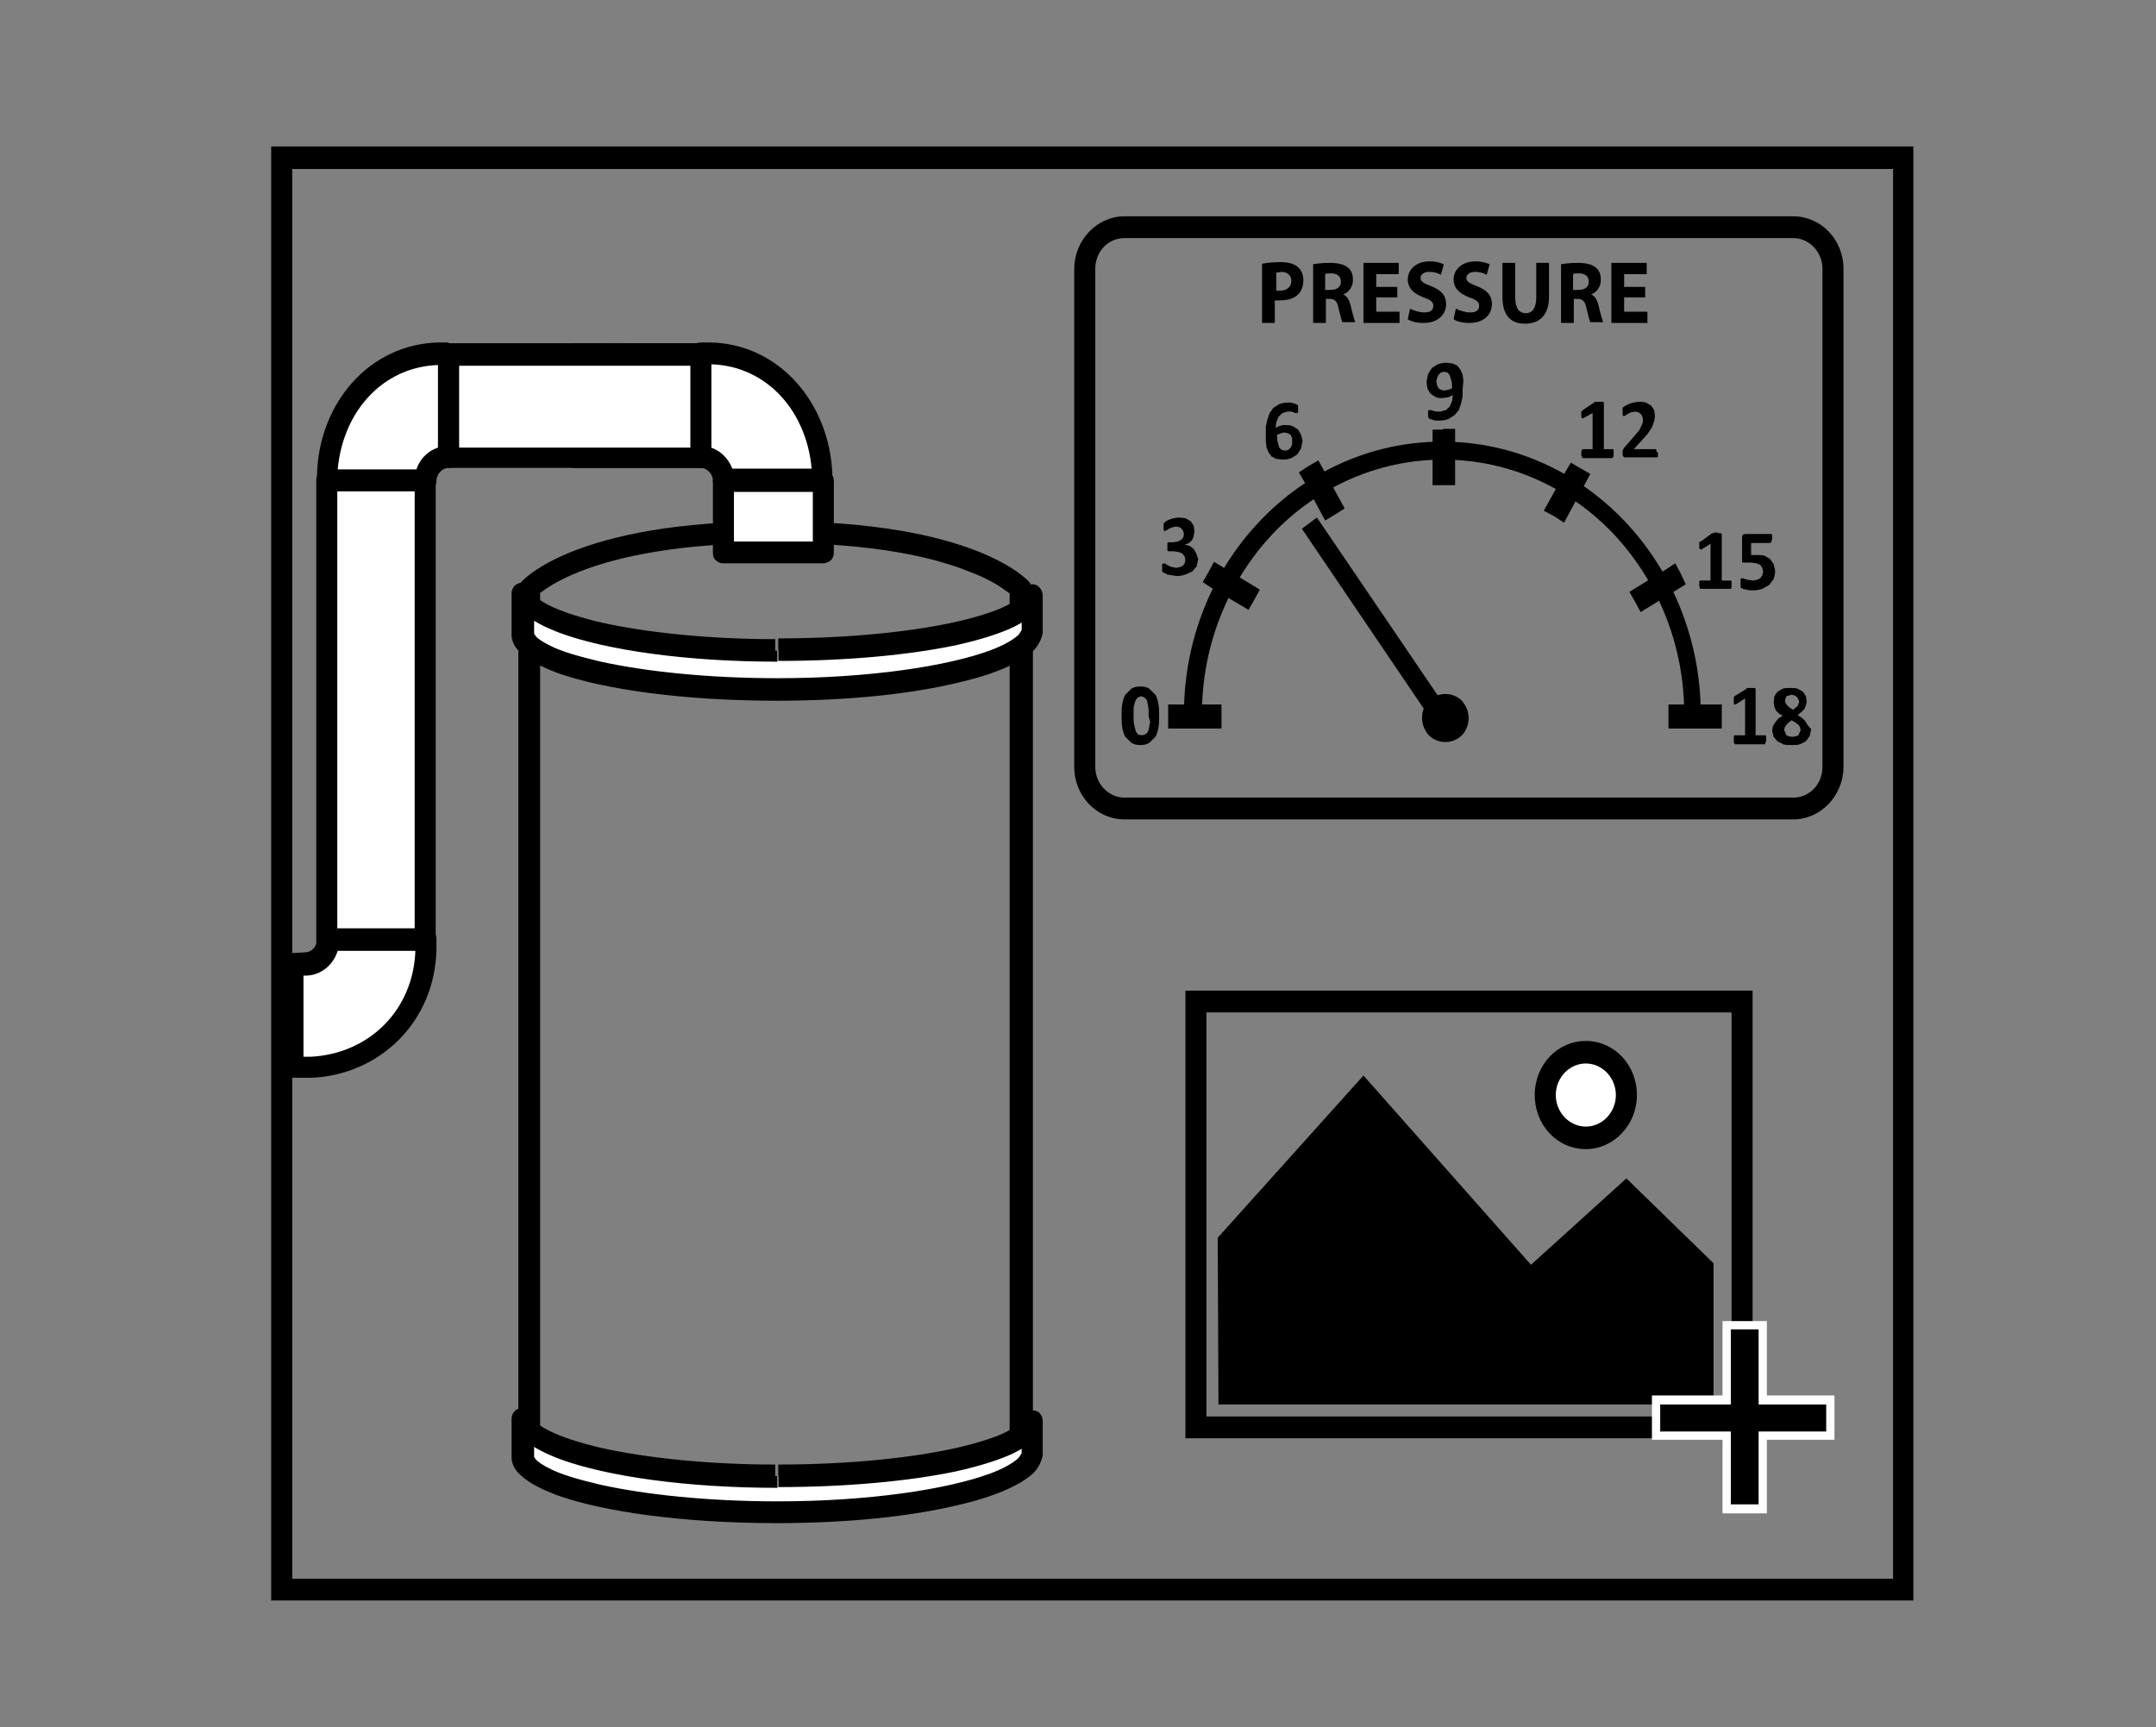 <svg xmlns="http://www.w3.org/2000/svg" xmlns:xlink="http://www.w3.org/1999/xlink" id="Layer_1" x="0px" y="0px" viewBox="0 0 287 230" style="enable-background:new 0 0 287 230;" xml:space="preserve">
<rect x="0" y="0" width="287" height="230" fill="#808080" stroke="none"/>
<style type="text/css">
	.st0{clip-path:url(#SVGID_00000141431487361268533730000001879961839838475929_);}
	.st1{clip-path:url(#SVGID_00000127751671908980824400000015726398470370585253_);}
	.st2{clip-path:url(#SVGID_00000112609758075281359450000011393419587826116005_);}
	.st3{clip-path:url(#SVGID_00000025434019894214755630000017245980444550905522_);}
	.st4{clip-path:url(#SVGID_00000173129913908052322110000006995921270560386464_);}
	.st5{fill:#684D33;}
	.st6{fill:#3A53A4;}
	.st7{clip-path:url(#SVGID_00000177444511251798430200000001556369285539914924_);}
	.st8{clip-path:url(#SVGID_00000140695701374280439630000002987609300290346661_);}
	.st9{clip-path:url(#SVGID_00000134946562257580854120000006979644714881734024_);}
	.st10{fill:#FFFFFF;}
	.st11{clip-path:url(#SVGID_00000057127550441678866100000002596870692741741470_);}
	.st12{clip-path:url(#SVGID_00000041291378746393289030000009861219967132117934_);}
	.st13{clip-path:url(#SVGID_00000041291378746393289030000009861219967132117934_);fill:#FFFFFF;}
	.st14{clip-path:url(#SVGID_00000001642536794300699910000009203163516498372280_);}
	.st15{clip-path:url(#SVGID_00000001642536794300699910000009203163516498372280_);fill:#FFFFFF;}
	.st16{clip-path:url(#SVGID_00000149361801032862187540000006914603251599406781_);fill:#FFFFFF;}
	.st17{clip-path:url(#SVGID_00000149361801032862187540000006914603251599406781_);}
	.st18{clip-path:url(#SVGID_00000071537467425091014510000010827372210984011455_);}
</style>
<g>
	<g>
		<defs>
			<rect id="SVGID_1_" x="36.1" y="19.5" width="218.6" height="193.6"></rect>
		</defs>
		<clipPath id="SVGID_00000065777358442343046260000010578006483224226223_">
			<use xlink:href="#SVGID_1_" style="overflow:visible;"></use>
		</clipPath>
		<path style="clip-path:url(#SVGID_00000065777358442343046260000010578006483224226223_);" d="M136.1,191.8h1.4V78.6l-0.4-1    c-0.3-0.4-7.3-8.2-33.9-8.2c-26.6,0-33.6,7.8-33.9,8.2l-0.3,1v114.2c0,0.5,0.3,1,0.7,1.3c0.1,0,13,7.3,28.5,7.3    c1.9,0,5.2,0.1,8.1,0.1c1.5,0,2.8,0,3.9-0.1c17.7-1.6,26.6-8.3,26.8-8.4c0.4-0.3,0.6-0.7,0.6-1.2H136.1l-0.8-1.2l-0.1,0.1    c-0.9,0.6-9.3,6.4-25.3,7.8c-0.9,0.1-2.2,0.1-3.6,0.1c-2.9,0-6.2-0.1-8.1-0.1c-7.3,0-14.1-1.7-19.1-3.5c-2.5-0.9-4.5-1.7-5.9-2.4    c-0.7-0.3-1.2-0.6-1.6-0.8c-0.4-0.2-0.5-0.3-0.5-0.3l-0.6,1.3h1.4V78.6h-1.4l1,1L71,79.2l0.3,0.3l0,0L71,79.2l0.3,0.3    c0.1-0.1,6.6-7.2,31.9-7.2c13.1,0,21.1,1.9,25.8,3.8c2.4,0.9,3.9,1.8,4.8,2.5c0.5,0.3,0.8,0.6,1,0.8l0.2,0.2l0,0l0.3-0.3l-0.4,0.3    l0,0l0.3-0.3l-0.4,0.3l1-1h-1.4v113.2H136.1l-0.8-1.2L136.1,191.8z"></path>
	</g>
	<g>
		<defs>
			<rect id="SVGID_00000183950365664936020440000010091714406588936325_" x="149" y="43.3" width="90.5" height="101.5"></rect>
		</defs>
		<clipPath id="SVGID_00000125561428180418141360000006425923824225011618_">
			<use xlink:href="#SVGID_00000183950365664936020440000010091714406588936325_" style="overflow:visible;"></use>
		</clipPath>
		<g style="clip-path:url(#SVGID_00000125561428180418141360000006425923824225011618_);">
			<defs>
				<rect id="SVGID_00000031893506986325925550000015508750223582356619_" x="148" y="42.3" width="92.4" height="103.5"></rect>
			</defs>
			<clipPath id="SVGID_00000181776695407420778620000004348586839518050205_">
				<use xlink:href="#SVGID_00000031893506986325925550000015508750223582356619_" style="overflow:visible;"></use>
			</clipPath>
		</g>
	</g>
	<polygon points="191.3,93.5 190.3,94.4 174.1,70.6 175.2,69.8  "></polygon>
	<polygon points="191.3,93.5 191,93.1 190.4,93.5 174.8,70.7 175,70.6 190.9,93.9 191.3,93.5 191,93.1 191.3,93.5 191.8,93.2    175.3,68.9 173.7,70.1 173.3,70.4 190.1,95.2 191.7,94 192.1,93.7 191.8,93.2  "></polygon>
	<path d="M37.5,211.7h1.4H37.5z M38.9,22.5H252v187.7H38.9V22.5z M36.1,19.5v193.6h1.4h217.2V19.5H36.1z"></path>
	<g>
		<defs>
			<rect id="SVGID_00000129195197856118215500000010829359584328196797_" x="36.1" y="19.5" width="218.6" height="193.6"></rect>
		</defs>
		<clipPath id="SVGID_00000083081675940185653510000009941958299617215872_">
			<use xlink:href="#SVGID_00000129195197856118215500000010829359584328196797_" style="overflow:visible;"></use>
		</clipPath>
		<path style="clip-path:url(#SVGID_00000083081675940185653510000009941958299617215872_);" d="M160,95.1c0-9.4,3.6-17.8,9.4-24    c5.8-6.1,13.8-9.9,22.7-9.9c8.9,0,16.9,3.8,22.7,9.9c5.8,6.2,9.4,14.6,9.4,24h2.2c0-20-15.4-36.3-34.4-36.3s-34.4,16.2-34.4,36.3    H160z"></path>
		<path style="clip-path:url(#SVGID_00000083081675940185653510000009941958299617215872_);" d="M169.8,38.7l0.6,0    c0.9,0,1.5-0.5,1.5-1.3c0-0.7-0.5-1.2-1.3-1.2l-0.7,0.1V38.7z M168.1,35.1c0.5-0.1,1.3-0.2,2.3-0.2c1.1,0,1.8,0.2,2.3,0.6    c0.5,0.4,0.8,1,0.8,1.8c0,0.8-0.2,1.4-0.7,1.9c-0.6,0.6-1.5,0.8-2.5,0.8l-0.6,0V43h-1.7V35.1z"></path>
		<path style="clip-path:url(#SVGID_00000083081675940185653510000009941958299617215872_);" d="M176.4,38.6h0.7    c0.9,0,1.4-0.4,1.4-1.1c0-0.7-0.5-1.1-1.3-1.1c-0.4,0-0.6,0-0.8,0.1V38.6z M174.7,35.2c0.5-0.1,1.4-0.2,2.3-0.2    c1.1,0,1.9,0.2,2.4,0.6c0.5,0.4,0.7,0.9,0.7,1.7c0,1-0.7,1.7-1.3,1.9v0c0.5,0.2,0.8,0.7,1,1.5c0.2,0.9,0.5,1.9,0.6,2.2h-1.7    c-0.1-0.2-0.3-0.9-0.5-1.8c-0.2-1-0.5-1.3-1.2-1.3h-0.5V43h-1.7V35.2z"></path>
	</g>
	<polygon points="181.5,35 181.5,43 186.3,43 186.3,41.5 183.2,41.5 183.2,39.6 186,39.6 186,38.2 183.2,38.2 183.2,36.5    186.2,36.5 186.2,35  "></polygon>
	<g>
		<defs>
			<rect id="SVGID_00000069396104714182428100000005975363887654305188_" x="36.1" y="19.5" width="218.6" height="193.6"></rect>
		</defs>
		<clipPath id="SVGID_00000155841207159747609750000016768491515626284946_">
			<use xlink:href="#SVGID_00000069396104714182428100000005975363887654305188_" style="overflow:visible;"></use>
		</clipPath>
		<path style="clip-path:url(#SVGID_00000155841207159747609750000016768491515626284946_);" d="M187.7,41.1    c0.4,0.2,1.2,0.5,1.9,0.5c0.8,0,1.2-0.3,1.2-0.9c0-0.5-0.4-0.8-1.3-1.1c-1.3-0.5-2.1-1.2-2.1-2.4c0-1.3,1.1-2.4,2.9-2.4    c0.9,0,1.5,0.2,1.9,0.4l-0.4,1.4c-0.3-0.2-0.8-0.4-1.6-0.4c-0.7,0-1.1,0.4-1.1,0.8c0,0.5,0.4,0.7,1.4,1.1c1.3,0.5,2,1.2,2,2.4    c0,1.3-1,2.5-3,2.5c-0.9,0-1.7-0.2-2.1-0.5L187.7,41.1z"></path>
		<path style="clip-path:url(#SVGID_00000155841207159747609750000016768491515626284946_);" d="M193.8,41.1    c0.4,0.2,1.2,0.5,1.9,0.5c0.8,0,1.2-0.3,1.2-0.9c0-0.5-0.4-0.8-1.3-1.1c-1.3-0.5-2.1-1.2-2.1-2.4c0-1.3,1.1-2.4,2.9-2.4    c0.9,0,1.5,0.2,1.9,0.4l-0.4,1.4c-0.3-0.2-0.8-0.4-1.6-0.4c-0.7,0-1.1,0.4-1.1,0.8c0,0.5,0.4,0.7,1.4,1.1c1.3,0.5,2,1.2,2,2.4    c0,1.3-1,2.5-3,2.5c-0.9,0-1.7-0.2-2.1-0.5L193.8,41.1z"></path>
		<path style="clip-path:url(#SVGID_00000155841207159747609750000016768491515626284946_);" d="M201.7,35v4.6    c0,1.4,0.5,2.1,1.4,2.1c0.9,0,1.4-0.7,1.4-2.1V35h1.7v4.5c0,2.4-1.2,3.6-3.2,3.6c-1.9,0-3-1.1-3-3.6V35H201.7z"></path>
		<path style="clip-path:url(#SVGID_00000155841207159747609750000016768491515626284946_);" d="M209.4,38.6h0.7    c0.9,0,1.4-0.4,1.4-1.1c0-0.7-0.5-1.1-1.3-1.1c-0.4,0-0.6,0-0.8,0.1V38.6z M207.7,35.2c0.5-0.1,1.4-0.2,2.3-0.2    c1.1,0,1.9,0.2,2.4,0.6c0.5,0.4,0.7,0.9,0.7,1.7c0,1-0.7,1.7-1.3,1.9v0c0.5,0.2,0.8,0.7,1,1.5c0.2,0.9,0.5,1.9,0.6,2.2h-1.7    c-0.1-0.2-0.3-0.9-0.5-1.8c-0.2-1-0.5-1.3-1.2-1.3h-0.5V43h-1.7V35.2z"></path>
	</g>
	<polygon points="214.5,35 214.5,43 219.3,43 219.3,41.5 216.2,41.5 216.2,39.6 219,39.6 219,38.2 216.2,38.2 216.2,36.5    219.2,36.5 219.2,35  "></polygon>
	<g>
		<defs>
			<rect id="SVGID_00000129192061739617068920000000426093751631579062_" x="36.1" y="19.5" width="218.6" height="193.6"></rect>
		</defs>
		<clipPath id="SVGID_00000060029331744703621920000002232070061445645965_">
			<use xlink:href="#SVGID_00000129192061739617068920000000426093751631579062_" style="overflow:visible;"></use>
		</clipPath>
		<path style="clip-path:url(#SVGID_00000060029331744703621920000002232070061445645965_);" d="M190.6,97.5c1,1,2.6,1,3.5,0    c1-1,1-2.7,0-3.7c-1-1-2.6-1-3.5,0C189.6,94.8,189.6,96.5,190.6,97.5"></path>
		<path style="clip-path:url(#SVGID_00000060029331744703621920000002232070061445645965_);" d="M190.6,97.5l-0.4,0.4    c0.6,0.6,1.4,0.9,2.2,0.9c0.8,0,1.6-0.3,2.2-0.9c0.6-0.6,0.9-1.5,0.9-2.3s-0.3-1.6-0.9-2.3c-0.6-0.6-1.4-0.9-2.2-0.9    c-0.8,0-1.6,0.3-2.2,0.9c-0.6,0.6-0.9,1.4-0.9,2.3c0,0.8,0.3,1.6,0.9,2.3L190.6,97.5l0.4-0.4c-0.4-0.4-0.6-0.9-0.6-1.4    s0.2-1,0.6-1.4c0.4-0.4,0.9-0.6,1.4-0.6c0.5,0,1,0.2,1.4,0.6c0.4,0.4,0.6,0.9,0.6,1.4c0,0.5-0.2,1-0.6,1.4    c-0.4,0.4-0.9,0.6-1.4,0.6c-0.5,0-1-0.2-1.4-0.6L190.6,97.5z"></path>
	</g>
	<rect x="192.1" y="58.7" class="st5" width="0.2" height="4.5"></rect>
	<path d="M193.7,63.2h-1.4h1.2H193.7z M192.1,57.2h-1.4v7.4h1.6h1.4v-1.5v-4.5v-1.5H192.1z"></path>
	<polygon class="st6" points="207.5,67.5 207.6,67.6 209.8,63.7 209.6,63.6  "></polygon>
	<polygon points="208.4,62.8 205.5,68 207,68.8 208.2,69.6 211.7,63.1 210.3,62.3 209.1,61.6  "></polygon>
	<polygon class="st6" points="218.8,79.3 218.9,79.5 222.6,77.3 222.4,77.1  "></polygon>
	<polygon points="222.5,77.1 221.2,77.8 221.3,78 222.6,77.3 221.9,76 218.2,78.2 218.9,79.5 220.1,78.8 220,78.6 218.8,79.3    219.5,80.6 223.2,78.3 222.5,77.1 221.2,77.8 222.5,77.1 221.8,75.8 216.9,78.8 217.7,80.2 218.4,81.5 224.4,77.8 223.7,76.3    223,75 221.8,75.8  "></polygon>
	<rect x="156.9" y="95.2" class="st5" width="4.2" height="0.2"></rect>
	<polygon points="161.2,93.8 156.9,93.8 155.5,93.8 155.5,95.5 155.5,97 162.6,97 162.6,95.2 162.6,93.8  "></polygon>
	<rect x="223.5" y="95.2" class="st5" width="4.2" height="0.2"></rect>
	<polygon points="227.8,93.8 223.5,93.8 222.1,93.8 222.1,95.5 222.1,97 229.2,97 229.2,95.2 229.2,93.8  "></polygon>
	<polygon class="st6" points="162,77 165.7,79.2 165.8,79 162.1,76.8  "></polygon>
	<polygon points="162,77 163.2,77.7 163.3,77.5 162.1,76.8 161.5,78.1 165.1,80.3 165.8,79 164.6,78.3 164.5,78.5 165.7,79.2    166.4,78 162.7,75.7 162,77 163.2,77.7 162,77 161.3,78.3 166.2,81.2 167,79.8 167.7,78.5 161.6,74.8 160.8,76.3 160.1,77.5    161.3,78.3  "></polygon>
	<polygon class="st6" points="174.8,63.4 176.9,67.3 177.1,67.2 175,63.3  "></polygon>
	<polygon points="174.1,62.1 172.9,62.9 173.6,64.1 173.8,64 173.6,64.1 176.4,69.3 177.9,68.4 179,67.7 175.5,61.3  "></polygon>
	<polygon points="232.8,91.6 232.6,91.6 232.5,91.6 232.5,91.7 230.9,92.7 230.8,92.8 230.8,92.9 230.8,93 230.8,93.2 230.8,93.6    230.8,93.8 231,93.8 231.2,93.7 232.3,93 232.3,97.9 231,97.9 230.9,97.9 230.8,98 230.8,98.2 230.8,98.5 230.8,98.7 230.8,98.9    230.9,99 231,99.1 234.9,99.1 235,99 235,98.9 235.1,98.7 235.1,98.5 235.1,98.2 235.1,98 235,97.9 234.9,97.9 233.7,97.9    233.7,91.7 233.7,91.7 233.6,91.6 233.4,91.6 233.1,91.6  "></polygon>
	<g>
		<defs>
			<rect id="SVGID_00000121981852085939838970000015687350624421261965_" x="36.1" y="19.5" width="218.6" height="193.6"></rect>
		</defs>
		<clipPath id="SVGID_00000096045851747521633550000006964592641425602194_">
			<use xlink:href="#SVGID_00000121981852085939838970000015687350624421261965_" style="overflow:visible;"></use>
		</clipPath>
		<path style="clip-path:url(#SVGID_00000096045851747521633550000006964592641425602194_);" d="M239.5,93.5l-0.1-0.4l-0.2-0.3    l-0.3-0.2l-0.4-0.1l-0.7,0.2l-0.2,0.6l0.1,0.3l0.2,0.3l0.3,0.3l0.5,0.3l0.6-0.5L239.5,93.5z M239.7,97.2l-0.1-0.4l-0.2-0.3    l-0.4-0.3l-0.5-0.3l-0.4,0.3l-0.3,0.3l-0.2,0.3l-0.1,0.4l0.3,0.7c0.2,0.1,0.5,0.2,0.8,0.2s0.6-0.1,0.8-0.2L239.7,97.2z     M241.1,97.1l-0.2,0.9l-0.5,0.7l-0.8,0.4c-0.3,0.1-0.7,0.1-1.1,0.1c-0.4,0-0.8,0-1.1-0.1l-0.8-0.4l-0.5-0.6l-0.2-0.8l0.1-0.6    l0.3-0.5l0.4-0.5l0.6-0.4l-0.5-0.3l-0.4-0.4l-0.2-0.5l-0.1-0.6l0.1-0.8l0.4-0.6l0.7-0.4c0.3-0.1,0.6-0.1,1-0.1c0.4,0,0.7,0,1,0.1    l0.7,0.4l0.4,0.6l0.1,0.7l-0.1,0.5l-0.2,0.5l-0.4,0.4l-0.5,0.4l0.6,0.4l0.4,0.4l0.3,0.5L241.1,97.1z"></path>
	</g>
	<polygon points="228.2,70.9 228.1,71 228,71 227.9,71 226.4,72.1 226.3,72.1 226.2,72.2 226.2,72.4 226.2,72.6 226.2,73    226.3,73.1 226.4,73.2 226.6,73.1 227.7,72.4 227.7,77.3 226.4,77.3 226.3,77.3 226.2,77.4 226.2,77.6 226.2,77.9 226.2,78.1    226.3,78.3 226.3,78.4 226.4,78.4 230.3,78.4 230.4,78.4 230.5,78.3 230.5,78.1 230.5,77.9 230.5,77.6 230.5,77.4 230.4,77.3    230.3,77.3 229.2,77.3 229.2,71.1 229.1,71 229.1,71 228.9,71 228.5,70.9  "></polygon>
	<g>
		<defs>
			<rect id="SVGID_00000071532112852084673170000012359276634134758798_" x="36.1" y="19.5" width="218.6" height="193.6"></rect>
		</defs>
		<clipPath id="SVGID_00000150787735758273171510000012559978156568430489_">
			<use xlink:href="#SVGID_00000071532112852084673170000012359276634134758798_" style="overflow:visible;"></use>
		</clipPath>
		<path style="clip-path:url(#SVGID_00000150787735758273171510000012559978156568430489_);" d="M236.3,76c0,0.4-0.1,0.8-0.2,1.1    l-0.6,0.8l-0.9,0.5c-0.3,0.1-0.7,0.2-1.1,0.2l-0.6,0l-0.5-0.1l-0.4-0.1l-0.2-0.1l-0.1-0.1l0-0.1l0-0.2l0-0.3l0-0.3l0-0.2l0.1-0.1    l0.1,0L232,77l0.3,0.1l0.4,0.1l0.6,0.1l0.6-0.1l0.4-0.2l0.3-0.4l0.1-0.5l-0.1-0.5l-0.3-0.4l-0.5-0.2l-0.7-0.1l-0.6,0l-0.5,0    L232,75l-0.1-0.3v-3.2l0.1-0.3l0.3-0.1h3.4l0.1,0l0.1,0.1l0,0.2l0,0.3l-0.1,0.5l-0.2,0.1h-2.5v1.6l0.4,0l0.4,0c0.4,0,0.7,0,1,0.1    l0.7,0.4l0.5,0.7L236.3,76z"></path>
	</g>
	<polygon points="212.6,53.5 212.4,53.5 212.3,53.5 212.2,53.6 210.7,54.6 210.6,54.7 210.5,54.8 210.5,54.9 210.5,55.2 210.5,55.5    210.6,55.7 210.7,55.7 210.9,55.6 212,55 212,59.8 210.7,59.8 210.6,59.8 210.6,59.9 210.5,60.1 210.5,60.4 210.5,60.7 210.6,60.8    210.6,60.9 210.7,61 214.6,61 214.7,60.9 214.8,60.8 214.8,60.7 214.8,60.4 214.8,60.1 214.8,59.9 214.7,59.8 214.6,59.8    213.5,59.8 213.5,53.7 213.5,53.6 213.4,53.5 213.2,53.5 212.8,53.5  "></polygon>
	<g>
		<defs>
			<rect id="SVGID_00000169535202886621884420000001580108286800293038_" x="36.1" y="19.5" width="218.6" height="193.6"></rect>
		</defs>
		<clipPath id="SVGID_00000089543396389478786620000016450022611835270827_">
			<use xlink:href="#SVGID_00000169535202886621884420000001580108286800293038_" style="overflow:visible;"></use>
		</clipPath>
		<path style="clip-path:url(#SVGID_00000089543396389478786620000016450022611835270827_);" d="M220.7,60.3l0,0.3l0,0.2l-0.1,0.1    l-0.1,0h-4.1l-0.2,0l-0.1-0.1l-0.1-0.2l0-0.3l0-0.3l0.1-0.2l0.1-0.2l0.2-0.2l1.2-1.4l0.6-0.7l0.3-0.6l0.2-0.5l0-0.4l-0.1-0.4    l-0.2-0.3l-0.3-0.2l-0.4-0.1l-0.6,0.1l-0.4,0.2l-0.3,0.2l-0.2,0.1l-0.1,0l-0.1-0.1l0-0.2l0-0.3l0-0.2l0-0.2l0-0.1l0.1-0.1l0.3-0.2    l0.4-0.2l0.6-0.2l0.7-0.1c0.4,0,0.7,0,1,0.1l0.7,0.4l0.4,0.6l0.1,0.8l-0.1,0.7l-0.3,0.8l-0.6,0.9c-0.3,0.3-0.6,0.7-1,1.1l-0.8,0.9    h2.8l0.1,0l0.1,0.1l0,0.2L220.7,60.3z"></path>
		<path style="clip-path:url(#SVGID_00000089543396389478786620000016450022611835270827_);" d="M152.9,95.4l0-0.9l-0.1-0.7    l-0.1-0.5l-0.2-0.3l-0.3-0.2l-0.3-0.1l-0.5,0.2l-0.3,0.5l-0.2,0.8c0,0.3,0,0.7,0,1.1c0,0.5,0,1,0.1,1.3l0.2,0.8l0.3,0.4l0.5,0.1    l0.4-0.1l0.3-0.2l0.2-0.4l0.1-0.5l0.1-0.6L152.9,95.4z M154.3,95.3c0,0.6,0,1.1-0.1,1.6s-0.2,0.9-0.4,1.2l-0.8,0.8    c-0.3,0.2-0.7,0.3-1.2,0.3c-0.5,0-0.9-0.1-1.2-0.3l-0.8-0.8c-0.2-0.3-0.3-0.7-0.4-1.2c-0.1-0.5-0.1-1-0.1-1.6c0-0.6,0-1.1,0.1-1.6    c0.1-0.5,0.2-0.9,0.4-1.2l0.8-0.8c0.3-0.2,0.7-0.3,1.2-0.3c0.5,0,0.9,0.1,1.2,0.3l0.8,0.8c0.2,0.3,0.3,0.7,0.4,1.2    C154.3,94.2,154.3,94.7,154.3,95.3"></path>
		<path style="clip-path:url(#SVGID_00000089543396389478786620000016450022611835270827_);" d="M159.5,74.4l-0.2,1l-0.6,0.7    l-0.9,0.4c-0.3,0.1-0.7,0.2-1.1,0.2l-0.7-0.1l-0.6-0.1l-0.4-0.2l-0.2-0.1l-0.1-0.1l0-0.1l0-0.2l0-0.3l0-0.4L155,75l0.2,0.1    l0.3,0.2l0.5,0.2l0.6,0.1l0.5-0.1l0.4-0.2l0.2-0.3l0.1-0.4l-0.1-0.5l-0.3-0.4l-0.5-0.2l-0.7-0.1h-0.6l-0.1,0l-0.1-0.1l0-0.2l0-0.3    l0-0.3l0-0.2l0.1-0.1l0.1,0h0.6l0.6-0.1l0.4-0.2l0.3-0.3l0.1-0.5l-0.1-0.4l-0.2-0.3l-0.3-0.2l-0.4-0.1l-0.5,0.1l-0.5,0.2l-0.3,0.2    l-0.2,0.1l-0.1,0l-0.1-0.1l0-0.2l0-0.3V70l0-0.2l0-0.1l0.1-0.1l0.2-0.2l0.4-0.2l0.6-0.2l0.7-0.1l0.9,0.1l0.7,0.4l0.4,0.6l0.1,0.8    l-0.1,0.6l-0.2,0.5l-0.4,0.4l-0.6,0.2v0l0.7,0.2l0.5,0.4l0.3,0.5L159.5,74.4z"></path>
		<path style="clip-path:url(#SVGID_00000089543396389478786620000016450022611835270827_);" d="M172,58.8l0-0.5l-0.2-0.4l-0.3-0.2    l-0.4-0.1l-0.3,0l-0.3,0.1l-0.3,0.1l-0.2,0.1c0,0.4,0,0.8,0.1,1l0.2,0.7l0.3,0.3l0.5,0.1l0.4-0.1l0.3-0.3l0.2-0.4L172,58.8z     M173.4,58.7l-0.2,1l-0.5,0.8l-0.8,0.5c-0.3,0.1-0.7,0.2-1.1,0.2l-0.9-0.1l-0.6-0.3l-0.4-0.5l-0.3-0.7l-0.1-0.9l0-1l0-0.9l0.2-0.9    l0.3-0.9l0.5-0.7l0.8-0.5c0.3-0.1,0.7-0.2,1.1-0.2l0.4,0l0.4,0.1l0.3,0.1l0.2,0.1l0.1,0.1l0,0.1l0,0.1l0,0.2l0,0.3l0,0.2l-0.1,0.1    l-0.1,0l-0.2,0l-0.2-0.1l-0.3-0.1l-0.5,0l-0.7,0.2l-0.5,0.5l-0.3,0.7l-0.1,0.8l0.3-0.2l0.3-0.1l0.4-0.1l0.5,0    c0.4,0,0.7,0.1,0.9,0.2l0.6,0.4l0.4,0.7L173.4,58.7z"></path>
		<path style="clip-path:url(#SVGID_00000089543396389478786620000016450022611835270827_);" d="M193.3,51.7c0-0.4,0-0.7-0.1-1    L193,50l-0.3-0.4l-0.5-0.1l-0.4,0.1l-0.3,0.3l-0.2,0.4l-0.1,0.5l0.1,0.5l0.2,0.4l0.3,0.2l0.4,0.1l0.6-0.1L193.3,51.7z M194.7,51.9    l0,0.9l-0.2,0.9l-0.3,0.9l-0.6,0.7l-0.8,0.5c-0.3,0.1-0.7,0.2-1.2,0.2l-0.5,0l-0.4-0.1l-0.3-0.1l-0.2-0.1l-0.1-0.2l0-0.3l0-0.3    l0-0.2l0.1-0.1l0.1,0l0.2,0l0.3,0.1l0.4,0.1l0.5,0l0.8-0.2l0.5-0.5l0.3-0.7l0.1-0.8l-0.6,0.3l-0.8,0.1c-0.4,0-0.7,0-1-0.2    l-0.6-0.4l-0.4-0.7l-0.1-0.9l0.2-1l0.5-0.8l0.8-0.5c0.3-0.1,0.7-0.2,1.1-0.2l0.9,0.1l0.6,0.3l0.4,0.5l0.3,0.7l0.1,0.8L194.7,51.9z    "></path>
	</g>
	<polygon class="st10" points="76.5,47.1 76.5,60.9 94.3,60.9 94.3,47.3 93.7,47.2  "></polygon>
	<g>
		<defs>
			<rect id="SVGID_00000088120353779940129110000003423776028487846581_" x="36.1" y="19.5" width="218.6" height="193.6"></rect>
		</defs>
		<clipPath id="SVGID_00000147903907026407641700000000866547718265298091_">
			<use xlink:href="#SVGID_00000088120353779940129110000003423776028487846581_" style="overflow:visible;"></use>
		</clipPath>
		<path style="clip-path:url(#SVGID_00000147903907026407641700000000866547718265298091_);" d="M76.5,47.1h-1.4l0,13.8    c0,0.4,0.1,0.8,0.4,1c0.3,0.3,0.6,0.4,1,0.4h17.8c0.4,0,0.7-0.2,1-0.4c0.3-0.3,0.4-0.7,0.4-1V47.3c0-0.7-0.5-1.3-1.2-1.4l-0.6-0.1    l-0.2,0l-17.2-0.1c-0.4,0-0.7,0.1-1,0.4c-0.3,0.3-0.4,0.6-0.4,1H76.5l0,1.5l17.1,0.1l0.4,0.1l0.2-1.4h-1.4v12.1h-15l0-12.3H76.5    l0,1.5L76.5,47.1z"></path>
	</g>
	<polygon class="st10" points="59.7,47.1 59.7,60.9 94.2,60.9 94.2,47.1  "></polygon>
	<g>
		<defs>
			<rect id="SVGID_00000180358770614382285980000004290583264026222776_" x="36.1" y="19.5" width="218.6" height="193.6"></rect>
		</defs>
		<clipPath id="SVGID_00000116204778476467846930000012464005549752843145_">
			<use xlink:href="#SVGID_00000180358770614382285980000004290583264026222776_" style="overflow:visible;"></use>
		</clipPath>
		<path style="clip-path:url(#SVGID_00000116204778476467846930000012464005549752843145_);" d="M59.7,47.1h-1.4l0,13.8    c0,0.4,0.1,0.8,0.4,1c0.3,0.3,0.6,0.4,1,0.4h34.5c0.4,0,0.7-0.2,1-0.4c0.3-0.3,0.4-0.7,0.4-1V47.1c0-0.4-0.1-0.8-0.4-1    c-0.3-0.3-0.6-0.4-1-0.4H59.7c-0.8,0-1.4,0.7-1.4,1.5H59.7v1.5h33.1v10.9H61.1l0-12.3H59.7v1.5V47.1z"></path>
		<path style="clip-path:url(#SVGID_00000116204778476467846930000012464005549752843145_);fill:#FFFFFF;" d="M93.3,47.1v13.8    c1.6,0,3,1.4,3.1,3.2l13.1,0l0-0.8c-0.4-8.8-6.5-15.9-14.9-16.1L93.3,47.1z"></path>
		<path style="clip-path:url(#SVGID_00000116204778476467846930000012464005549752843145_);" d="M93.3,47.1h-1.4v13.8    c0,0.4,0.1,0.8,0.4,1c0.3,0.3,0.6,0.4,1,0.4h0l0-0.5v0.5h0l0-0.5v0.5c0.8,0,1.6,0.8,1.6,1.7c0,0.8,0.6,1.4,1.4,1.4l13.1,0    c0.4,0,0.7-0.2,1-0.4c0.3-0.3,0.4-0.7,0.4-1.1l0-0.8v0c-0.4-9.5-7.1-17.3-16.2-17.5h0l-1.3,0c-0.4,0-0.7,0.1-1,0.4    c-0.3,0.3-0.4,0.6-0.4,1H93.3l0,1.5l1.3,0l0-1.5l0,1.5c7.6,0.2,13.1,6.5,13.5,14.7l1.4-0.1l-1.4,0l0,0.8l1.4,0l0-1.5l-13.1,0V64    l1.4,0c-0.1-2.6-2.1-4.6-4.4-4.6h-0.1l0,1.5h1.4V47.1H93.3l0,1.5L93.3,47.1z"></path>
	</g>
	<polygon class="st10" points="43.5,63.9 56.6,63.9 56.6,125.6 43.5,125.6  "></polygon>
	<g>
		<defs>
			<rect id="SVGID_00000172430608473171637300000003259786420636750992_" x="36.1" y="19.5" width="218.6" height="193.6"></rect>
		</defs>
		<clipPath id="SVGID_00000129165155175661512910000011152137408972257462_">
			<use xlink:href="#SVGID_00000172430608473171637300000003259786420636750992_" style="overflow:visible;"></use>
		</clipPath>
		<path style="clip-path:url(#SVGID_00000129165155175661512910000011152137408972257462_);" d="M43.5,63.9v1.5l11.7,0v58.8H44.9    V63.9H43.5v1.5V63.9h-1.4v61.7c0,0.4,0.1,0.8,0.4,1c0.3,0.3,0.6,0.4,1,0.4h13.1c0.4,0,0.7-0.2,1-0.4c0.3-0.3,0.4-0.7,0.4-1V63.9    c0-0.4-0.1-0.8-0.4-1c-0.3-0.3-0.6-0.4-1-0.4l-13.1,0c-0.8,0-1.4,0.7-1.4,1.5H43.5z"></path>
		<path style="clip-path:url(#SVGID_00000129165155175661512910000011152137408972257462_);fill:#FFFFFF;" d="M59.7,47.1v13.8    c-1.6,0-3,1.4-3.1,3.2l-13.1,0l0-0.8c0.4-8.8,6.5-15.9,14.9-16.1L59.7,47.1z"></path>
		<path style="clip-path:url(#SVGID_00000129165155175661512910000011152137408972257462_);" d="M59.7,47.1h-1.4v13.8h1.4l0-1.5    h-0.1c-2.4,0-4.4,2-4.4,4.6l1.4,0v-1.5l-13.1,0l0,1.5l1.4,0l0-0.8l-1.4,0l1.4,0.1c0.4-8.2,5.9-14.5,13.5-14.7l0-1.5l0,1.5l1.3,0    L59.7,47.1h-1.4H59.7l0-1.5l-1.3,0h0c-9.2,0.2-15.9,8-16.2,17.5v0l0,0.8c0,0.4,0.1,0.8,0.4,1.1c0.3,0.3,0.6,0.4,1,0.4l13.1,0    c0.8,0,1.4-0.6,1.4-1.4c0-0.9,0.8-1.7,1.6-1.7v-0.5l0,0.5h0v-0.5l0,0.5h0c0.4,0,0.7-0.1,1-0.4c0.3-0.3,0.4-0.7,0.4-1V47.1    c0-0.4-0.1-0.8-0.4-1c-0.3-0.3-0.6-0.4-1-0.4L59.7,47.1z"></path>
		<path style="clip-path:url(#SVGID_00000129165155175661512910000011152137408972257462_);fill:#FFFFFF;" d="M56.7,125.1H43.6    c0,1.7-1.3,3.2-3,3.2l-1.7,0.1v13.7l2.5,0c8.4-0.4,15-6.8,15.3-15.7L56.7,125.1z"></path>
		<path style="clip-path:url(#SVGID_00000129165155175661512910000011152137408972257462_);" d="M56.7,125.1v-1.5H43.6    c-0.4,0-0.7,0.2-1,0.4c-0.3,0.3-0.4,0.7-0.4,1.1v0c0,0.9-0.7,1.7-1.6,1.7h0l-1.7,0.1c-0.8,0-1.3,0.7-1.3,1.5v13.7    c0,0.4,0.1,0.8,0.4,1c0.3,0.3,0.6,0.4,1,0.4l2.5,0l0,0c9-0.4,16.4-7.4,16.6-17.1v0l0-1.3c0-0.4-0.1-0.8-0.4-1    c-0.3-0.3-0.6-0.4-1-0.4V125.1l-1.4,0l0,1.3l1.4,0l-1.4,0c-0.2,8.1-6.2,13.9-13.9,14.3l0.1,1.5l0-1.5l-1.1,0v-10.8l0.4,0l0-1.5    l0,1.5c2.5-0.1,4.3-2.2,4.4-4.7v-0.1l-1.4,0v1.5h13.1V125.1l-1.4,0L56.7,125.1z"></path>
		<path style="clip-path:url(#SVGID_00000129165155175661512910000011152137408972257462_);fill:#FFFFFF;" d="M103.2,196.5    c-18.2,0-33-3.5-33.9-7.6l0,5.1c0.4,3.8,15.2,7.3,33.9,7.3s33.4-3.6,33.9-7.6l0-4.4C136.2,193.3,121.3,196.5,103.2,196.5"></path>
		<path style="clip-path:url(#SVGID_00000129165155175661512910000011152137408972257462_);" d="M103.2,196.5V195    c-9,0-17.2-0.9-23.1-2.2c-3-0.7-5.4-1.5-7-2.3c-0.8-0.4-1.4-0.8-1.8-1.2c-0.4-0.4-0.5-0.6-0.5-0.7c-0.2-0.7-0.8-1.2-1.5-1.1    c-0.7,0.1-1.2,0.7-1.2,1.4l0,5.1l0,0.2c0.1,1,0.6,1.7,1.3,2.3c1.1,1,2.7,1.8,4.8,2.6c6.2,2.2,16.8,3.7,29.2,3.7    c9.5,0,17.9-0.9,24.1-2.4c3.1-0.7,5.7-1.6,7.6-2.6c1-0.5,1.7-1,2.4-1.6c0.6-0.6,1.1-1.4,1.3-2.4l0-0.2l0-4.4    c0-0.7-0.5-1.4-1.2-1.4c-0.7-0.1-1.3,0.4-1.5,1.1c0,0.1-0.1,0.3-0.5,0.7c-0.7,0.6-2.1,1.4-4,2c-5.8,2-16.2,3.4-28,3.4V196.5v1.5    c9.2,0,17.5-0.8,23.7-2.1c3.1-0.7,5.7-1.5,7.6-2.4c1-0.5,1.8-1,2.5-1.6c0.7-0.6,1.2-1.3,1.4-2.3l-1.4-0.3l-1.4,0l0,4.4l1.4,0    l-1.4-0.2l-0.4,0.6c-0.6,0.6-1.9,1.4-3.8,2.1c-5.7,2.1-16.1,3.7-28.3,3.7c-9.3,0-17.6-0.9-23.5-2.2c-3-0.7-5.4-1.4-6.9-2.2    c-0.8-0.4-1.4-0.8-1.7-1.1l-0.3-0.4l0-0.1l-1.4,0.2l1.4,0l0-5.1l-1.4,0l-1.4,0.3c0.2,0.9,0.7,1.7,1.4,2.3c1.2,1.1,2.8,1.9,4.9,2.7    c6.3,2.3,16.9,3.8,28.9,3.8V196.5z"></path>
		<path style="clip-path:url(#SVGID_00000129165155175661512910000011152137408972257462_);fill:#FFFFFF;" d="M103.2,86.6    c-18.2,0-33-3.5-33.9-7.6l0,5.5c0.4,3.8,15.2,7.3,33.9,7.3s33.4-3.6,33.9-7.6l0-4.8C136.2,83.4,121.3,86.6,103.2,86.6"></path>
		<path style="clip-path:url(#SVGID_00000129165155175661512910000011152137408972257462_);" d="M103.2,86.6v-1.5    c-9,0-17.2-0.9-23.1-2.2c-3-0.7-5.4-1.5-7-2.3c-0.8-0.4-1.4-0.8-1.8-1.2c-0.4-0.4-0.5-0.6-0.5-0.7c-0.2-0.7-0.8-1.2-1.5-1.1    c-0.7,0.1-1.2,0.7-1.2,1.4l0,5.5l0,0.2c0.1,1,0.6,1.7,1.3,2.3c1.1,1,2.7,1.8,4.8,2.6c6.2,2.2,16.8,3.7,29.2,3.7    c9.5,0,17.9-0.9,24.1-2.4c3.1-0.7,5.7-1.6,7.6-2.6c1-0.5,1.7-1,2.4-1.6c0.6-0.6,1.1-1.4,1.3-2.4l0-0.2l0-4.8    c0-0.7-0.5-1.4-1.2-1.5c-0.7-0.1-1.3,0.4-1.5,1.1c0,0.1-0.1,0.3-0.5,0.7c-0.7,0.6-2.1,1.4-4,2c-5.8,2-16.2,3.4-28,3.4V86.6V88    c9.2,0,17.5-0.8,23.7-2.1c3.1-0.7,5.7-1.5,7.6-2.4c1-0.5,1.8-1,2.5-1.6c0.7-0.6,1.2-1.3,1.4-2.3l-1.4-0.3l-1.4,0l0,4.8l1.4,0    l-1.4-0.2l-0.4,0.6c-0.6,0.6-1.9,1.4-3.8,2.1c-5.7,2.1-16.1,3.7-28.3,3.7c-9.3,0-17.6-0.9-23.5-2.2c-3-0.7-5.4-1.4-6.9-2.2    c-0.8-0.4-1.4-0.8-1.7-1.1l-0.3-0.4l0-0.1l-1.4,0.2l1.4,0l0-5.5l-1.4,0l-1.4,0.3c0.2,0.9,0.7,1.7,1.4,2.3c1.2,1.1,2.8,1.9,4.9,2.7    c6.3,2.3,16.9,3.8,28.9,3.8V86.6z"></path>
	</g>
	<polygon points="230.5,175 230.5,188.6 160.6,188.6 160.6,134.8 230.5,134.8 230.5,176.6 233.3,176.6 233.3,131.9 157.8,131.9    157.8,191.5 233.3,191.5 233.3,175  "></polygon>
	<polygon points="162.1,164.8 181.5,143.2 203.8,168.4 216.5,156.9 228.1,168.2 228.1,187 162.2,187  "></polygon>
	<g>
		<defs>
			<rect id="SVGID_00000087409723546260759690000014345597347178913682_" x="36.1" y="19.5" width="218.6" height="193.6"></rect>
		</defs>
		<clipPath id="SVGID_00000000190626582301980230000004423526509734765480_">
			<use xlink:href="#SVGID_00000087409723546260759690000014345597347178913682_" style="overflow:visible;"></use>
		</clipPath>
		<path style="clip-path:url(#SVGID_00000000190626582301980230000004423526509734765480_);fill:#FFFFFF;" d="M216.5,145.8    c0,3.2-2.4,5.7-5.4,5.7c-3,0-5.4-2.6-5.4-5.7s2.4-5.7,5.4-5.7C214.1,140.1,216.5,142.7,216.5,145.8"></path>
		<path style="clip-path:url(#SVGID_00000000190626582301980230000004423526509734765480_);" d="M216.5,145.8h-1.4    c0,2.3-1.8,4.2-4,4.2c-2.2,0-4-1.9-4-4.2c0-2.3,1.8-4.2,4-4.2c2.2,0,4,1.9,4,4.2H216.5h1.4c0-4-3-7.2-6.8-7.2    c-3.8,0-6.8,3.2-6.8,7.2c0,4,3,7.2,6.8,7.2c3.7,0,6.8-3.2,6.8-7.2H216.5z"></path>
	</g>
	<polygon points="243.6,186.4 234.7,186.4 234.7,176.5 229.8,176.5 229.8,186.4 220.5,186.4 220.5,191.1 229.8,191.1 229.8,200.9    234.7,200.9 234.7,191.1 243.6,191.1  "></polygon>
	<polygon class="st10" points="243.6,186.4 243.6,185.8 235.2,185.8 235.2,175.9 229.3,175.9 229.3,185.8 219.9,185.8 219.9,191.1    219.9,191.7 229.3,191.7 229.3,201.5 235.2,201.5 235.2,191.7 244.2,191.7 244.2,186.4 244.2,185.8 243.6,185.8 243.6,186.4    243.1,186.4 243.1,190.6 234.1,190.6 234.1,200.3 230.4,200.3 230.4,190.6 221,190.6 221,187 230.4,187 230.4,177 234.1,177    234.1,187 243.6,187 243.6,186.4 243.1,186.4  "></polygon>
	<rect x="96.3" y="64.1" class="st10" width="13.3" height="9.5"></rect>
	<g>
		<defs>
			<rect id="SVGID_00000043417346032052255430000010762416465910685367_" x="36.1" y="19.5" width="218.6" height="193.6"></rect>
		</defs>
		<clipPath id="SVGID_00000041266275747268270560000001723292807273463722_">
			<use xlink:href="#SVGID_00000043417346032052255430000010762416465910685367_" style="overflow:visible;"></use>
		</clipPath>
		<path style="clip-path:url(#SVGID_00000041266275747268270560000001723292807273463722_);" d="M109.6,73.6v-1.5H97.7v-6.6h10.5v8    H109.6v-1.5V73.6h1.4v-9.5c0-0.4-0.1-0.8-0.4-1c-0.3-0.3-0.6-0.4-1-0.4H96.3c-0.4,0-0.7,0.2-1,0.4c-0.3,0.3-0.4,0.6-0.4,1v9.5    c0,0.4,0.1,0.8,0.4,1c0.3,0.3,0.6,0.4,1,0.4h13.3c0.4,0,0.7-0.2,1-0.4c0.3-0.3,0.4-0.7,0.4-1H109.6z"></path>
		<path style="clip-path:url(#SVGID_00000041266275747268270560000001723292807273463722_);" d="M244,102.1h-1.4    c0,2.3-1.7,4.1-3.9,4.1h-89c-2.1,0-3.9-1.8-3.9-4.1V35.8c0-2.3,1.7-4.1,3.9-4.1h89c2.1,0,3.9,1.8,3.9,4.1v66.3H244h1.4V35.8    c0-3.9-3-7-6.7-7h-89c-3.7,0-6.7,3.2-6.7,7v66.3c0,3.9,3,7,6.7,7h89c3.7,0,6.7-3.2,6.7-7H244z"></path>
	</g>
</g>
</svg>